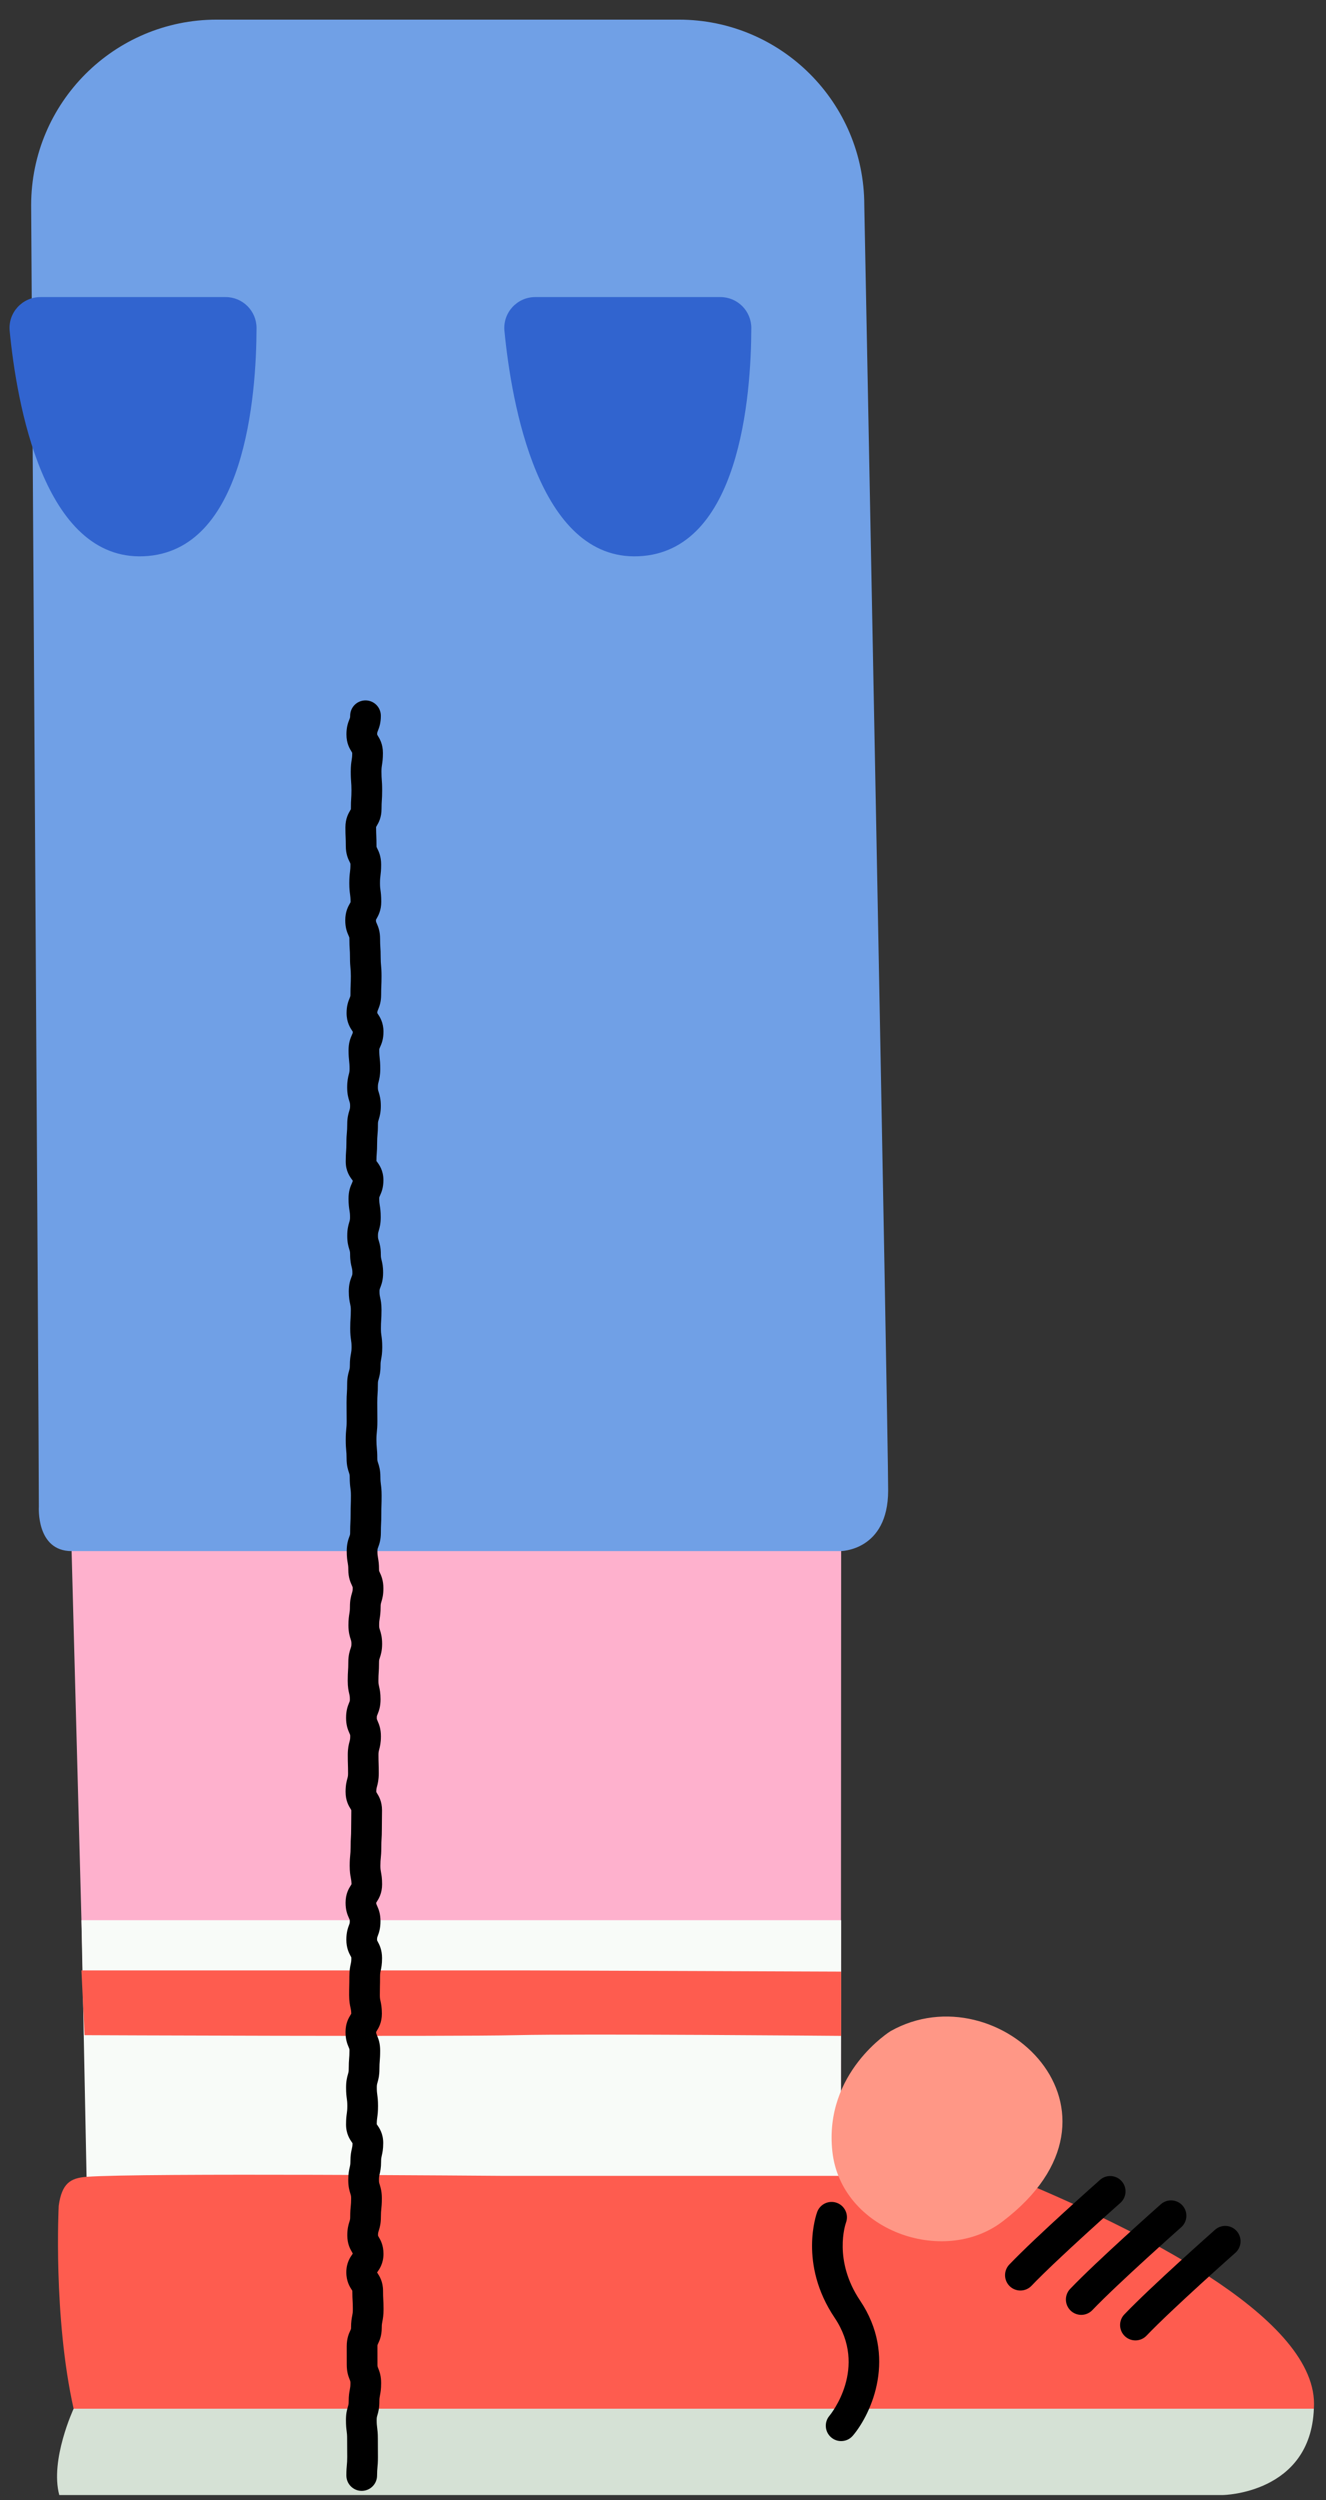 <svg viewBox="235.64 -2.741 164.4 309.741" xmlns="http://www.w3.org/2000/svg" xmlns:xlink="http://www.w3.org/1999/xlink" xmlns:blush="http://design.blush" overflow="visible" width="164.4px" height="309.741px"><rect x="235.64" y="-2.741" width="164.4" height="309.741" fill="#333333" stroke="none"/><g id="Lower/Jean Shorts" stroke="none" stroke-width="1" fill="none" fill-rule="evenodd"><g id="Group-332" transform="translate(236, -1)"><g id="Group-126" transform="translate(0, 0.142)"><path d="M72.098,172.437 L35.795,172.437 C9.521,172.437 8.518,190.288 8.518,190.288 L10.682,271.391 C10.682,271.391 12.931,287.564 39.406,287.564 L75.708,287.564 C102.183,287.564 103.889,268.56 103.889,268.56 L103.928,189.287 C103.928,189.287 104.39,172.437 72.098,172.437" id="Fill-98" fill="#FEB1CD" blush:color="Skin-500"/><polygon id="Fill-100" fill="#F8FBF8" points="9.738 236.017 103.928 236.017 103.888 268.56 10.372 267.807"/><path d="M64.591,242.235 L9.738,242.235 L10.123,250.257 C10.123,250.257 55.251,250.459 63.675,250.257 C72.097,250.057 103.928,250.347 103.928,250.347 L103.928,242.385 C103.928,242.385 67.916,242.235 64.591,242.235" id="Fill-102" fill="#FE5C4F"/><path d="M126.753,268.56 L103.889,267.689 L61.969,267.689 C61.969,267.689 16.991,267.306 10.372,267.807 C8.362,267.959 7.313,268.61 6.92,271.391 C6.92,271.391 6.21,285.107 8.768,296.539 L46.839,296.539 L122.471,296.539 L162.535,296.539 C162.543,296.339 162.555,296.144 162.555,295.937 C162.555,284.806 139.539,273.975 126.753,268.56" id="Fill-104" fill="#FE5C4F"/><path d="M122.471,296.538 L46.839,296.538 L8.768,296.538 C8.768,296.538 5.813,302.882 6.99,307.231 L47.054,307.231 L111.208,307.231 L151.273,307.231 C151.273,307.231 162.132,307.067 162.535,296.538 L122.471,296.538 Z" id="Fill-106" fill="#D5E1D5"/><path d="M110.056,249.756 C110.056,249.756 101.783,254.87 102.835,264.649 C103.889,274.426 116.541,278.939 123.895,273.373 C141.88,259.763 123.444,242.235 110.056,249.756" id="Fill-108" fill="#FF9786"/><path d="M126.151,281.895 C125.678,281.895 125.205,281.72 124.836,281.368 C124.076,280.641 124.049,279.437 124.776,278.677 C128.102,275.2 135.7,268.472 136.022,268.187 C136.809,267.491 138.012,267.564 138.708,268.352 C139.405,269.139 139.331,270.341 138.544,271.038 C138.466,271.107 130.743,277.945 127.526,281.307 C127.152,281.699 126.652,281.895 126.151,281.895" id="Fill-110" fill="#000"/><path d="M133.695,284.911 C133.222,284.911 132.749,284.736 132.38,284.384 C131.62,283.656 131.593,282.452 132.32,281.692 C135.647,278.216 143.244,271.488 143.565,271.204 C144.352,270.507 145.555,270.58 146.252,271.368 C146.948,272.154 146.875,273.358 146.088,274.055 C146.01,274.123 138.286,280.962 135.071,284.324 C134.696,284.714 134.196,284.911 133.695,284.911" id="Fill-112" fill="#000"/><path d="M140.413,288.074 C139.94,288.074 139.466,287.899 139.098,287.547 C138.338,286.82 138.311,285.615 139.038,284.855 C142.364,281.379 149.962,274.651 150.284,274.366 C151.071,273.67 152.274,273.744 152.97,274.531 C153.666,275.318 153.593,276.521 152.806,277.218 C152.728,277.286 145.005,284.125 141.788,287.486 C141.414,287.877 140.914,288.074 140.413,288.074" id="Fill-114" fill="#000"/><path d="M103.927,300.548 C103.494,300.548 103.059,300.401 102.702,300.101 C101.898,299.423 101.795,298.223 102.472,297.419 C102.666,297.185 107.288,291.468 103.117,285.266 C98.629,278.591 100.863,272.413 100.96,272.153 C101.328,271.169 102.423,270.669 103.41,271.038 C104.39,271.406 104.889,272.496 104.529,273.478 C104.452,273.691 102.927,278.161 106.276,283.142 C110.91,290.033 107.719,297.098 105.384,299.87 C105.007,300.318 104.469,300.548 103.927,300.548" id="Fill-116" fill="#000"/><path d="M106.796,23.55 L106.796,23.55 C106.796,10.847 96.498,0.549 83.795,0.549 L26.504,0.549 C13.801,0.549 3.503,10.847 3.503,23.55 C3.503,23.55 4.457,174.593 4.457,184.795 C4.457,184.795 4.106,190.287 8.518,190.287 L103.838,190.287 C103.838,190.287 109.755,190.287 109.755,182.766 C109.755,175.345 106.796,23.55 106.796,23.55" id="Fill-118" fill="#70A0E6"/><path d="M4.659,34.922 L27.609,34.922 C29.732,34.922 31.451,36.64 31.446,38.763 C31.426,47.169 30.01,66.494 17.461,67.034 C5.008,67.569 1.697,47.942 0.839,39.117 C0.62,36.865 2.397,34.922 4.659,34.922" id="Fill-120" fill="#3164CF"/><path d="M66.002,34.922 L88.952,34.922 C91.075,34.922 92.794,36.64 92.789,38.763 C92.769,47.169 91.353,66.494 78.804,67.034 C66.351,67.569 63.04,47.942 62.182,39.117 C61.963,36.865 63.74,34.922 66.002,34.922" id="Fill-122" fill="#3164CF"/><path d="M44.486,306.715 C43.435,306.715 42.584,305.863 42.584,304.812 C42.584,304.152 42.614,303.822 42.645,303.492 C42.667,303.25 42.691,303.009 42.691,302.526 C42.691,301.962 42.688,301.681 42.684,301.4 C42.681,301.109 42.678,300.818 42.678,300.236 C42.678,299.785 42.654,299.585 42.621,299.332 C42.581,299.024 42.532,298.64 42.532,297.945 C42.532,297.164 42.648,296.704 42.779,296.265 C42.844,296.039 42.87,295.955 42.87,295.656 C42.87,294.904 42.949,294.488 43.013,294.154 C43.06,293.908 43.089,293.76 43.089,293.369 C43.089,293.164 43.08,293.142 42.996,292.933 C42.812,292.471 42.632,291.948 42.632,291.082 L42.629,288.795 C42.629,287.799 42.908,287.201 43.077,286.843 C43.164,286.655 43.164,286.655 43.164,286.507 C43.164,285.752 43.245,285.335 43.31,285 C43.358,284.756 43.386,284.608 43.386,284.219 C43.386,283.7 43.373,283.441 43.358,283.181 C43.34,282.868 43.322,282.555 43.322,281.929 C43.319,281.909 43.288,281.866 43.258,281.821 C43.02,281.456 42.578,280.776 42.578,279.639 C42.578,278.467 43.062,277.776 43.322,277.403 C43.339,277.381 43.355,277.358 43.371,277.335 C43.355,277.256 43.33,277.218 43.306,277.178 C43.08,276.796 42.7,276.157 42.7,275.063 C42.7,274.265 42.825,273.796 42.967,273.348 C43.035,273.128 43.059,273.054 43.059,272.774 C43.059,272.105 43.096,271.749 43.127,271.436 C43.151,271.197 43.175,270.96 43.175,270.485 C43.175,270.203 43.154,270.128 43.084,269.907 C42.944,269.46 42.818,268.991 42.818,268.194 C42.818,267.404 42.923,266.951 42.999,266.62 C43.053,266.387 43.084,266.259 43.084,265.904 C43.084,265.116 43.188,264.663 43.263,264.334 C43.316,264.106 43.344,263.979 43.346,263.642 C43.328,263.614 43.307,263.588 43.289,263.562 C43.029,263.191 42.544,262.498 42.544,261.326 C42.544,260.623 42.599,260.234 42.642,259.921 C42.676,259.664 42.703,259.479 42.703,259.036 C42.703,258.591 42.678,258.403 42.642,258.145 C42.6,257.833 42.548,257.445 42.548,256.745 C42.548,255.97 42.66,255.514 42.785,255.077 C42.849,254.854 42.876,254.761 42.876,254.455 C42.876,253.808 42.901,253.484 42.926,253.159 C42.947,252.911 42.967,252.663 42.967,252.166 C42.967,251.982 42.964,251.973 42.876,251.766 C42.675,251.295 42.48,250.762 42.48,249.875 C42.48,248.767 42.873,248.122 43.108,247.737 C43.136,247.692 43.167,247.648 43.191,247.596 C43.179,247.22 43.151,247.088 43.097,246.851 C43.026,246.523 42.925,246.075 42.925,245.294 C42.925,244.698 42.934,244.4 42.941,244.102 C42.947,243.827 42.955,243.553 42.955,243.004 C42.955,242.229 43.05,241.782 43.12,241.457 C43.172,241.224 43.2,241.082 43.2,240.712 C43.2,240.642 43.194,240.613 43.194,240.613 C43.176,240.569 43.148,240.524 43.121,240.476 C42.919,240.103 42.581,239.48 42.581,238.425 C42.581,237.511 42.782,236.974 42.913,236.618 C42.992,236.406 43.008,236.368 43.008,236.139 C43.008,235.98 43.008,235.98 42.917,235.784 C42.7,235.305 42.486,234.761 42.486,233.852 C42.486,232.73 42.895,232.081 43.139,231.694 C43.169,231.648 43.2,231.605 43.224,231.554 C43.208,231.163 43.178,231.004 43.133,230.763 C43.072,230.431 42.995,230.018 42.995,229.271 C42.995,228.605 43.031,228.251 43.062,227.939 C43.087,227.699 43.109,227.461 43.109,226.983 C43.109,226.355 43.129,226.04 43.147,225.726 C43.161,225.468 43.176,225.21 43.176,224.694 C43.176,224.103 43.181,223.808 43.188,223.513 C43.193,223.235 43.197,222.957 43.197,222.401 C43.188,222.35 43.157,222.306 43.129,222.261 C42.888,221.874 42.486,221.227 42.486,220.111 C42.486,219.286 42.611,218.816 42.705,218.471 C42.766,218.244 42.794,218.14 42.794,217.819 C42.794,217.275 42.785,217.003 42.776,216.732 C42.767,216.431 42.758,216.129 42.758,215.527 C42.758,214.705 42.883,214.236 42.974,213.892 C43.033,213.663 43.062,213.559 43.062,213.234 C43.062,213.068 43.062,213.068 42.971,212.866 C42.758,212.388 42.548,211.846 42.548,210.942 C42.548,210.068 42.733,209.54 42.923,209.075 C43.008,208.869 43.017,208.848 43.017,208.649 C43.017,208.292 42.986,208.163 42.932,207.931 C42.855,207.599 42.751,207.146 42.751,206.354 C42.751,205.719 42.772,205.402 42.791,205.085 C42.809,204.83 42.825,204.575 42.825,204.065 C42.825,203.181 43.001,202.658 43.117,202.313 C43.188,202.099 43.211,202.034 43.211,201.773 C43.211,201.497 43.187,201.424 43.117,201.208 C43.008,200.866 42.84,200.35 42.84,199.478 C42.84,198.753 42.904,198.352 42.956,198.029 C42.995,197.783 43.025,197.605 43.025,197.182 C43.025,196.394 43.144,195.931 43.276,195.487 C43.343,195.265 43.368,195.181 43.368,194.886 C43.368,194.737 43.368,194.737 43.279,194.549 C43.109,194.19 42.825,193.588 42.825,192.587 C42.825,192.174 42.797,192.009 42.755,191.76 C42.697,191.432 42.627,191.025 42.627,190.287 C42.627,189.371 42.828,188.833 42.959,188.477 C43.038,188.267 43.053,188.223 43.053,187.99 C43.053,187.37 43.069,187.061 43.084,186.75 C43.096,186.486 43.109,186.223 43.109,185.694 C43.109,185.09 43.12,184.787 43.13,184.485 C43.138,184.213 43.147,183.942 43.147,183.399 C43.147,182.947 43.12,182.748 43.087,182.495 C43.047,182.185 42.998,181.798 42.998,181.101 C42.998,180.837 42.975,180.772 42.904,180.557 C42.788,180.21 42.611,179.687 42.611,178.801 C42.611,178.315 42.589,178.071 42.566,177.828 C42.535,177.497 42.505,177.165 42.505,176.502 C42.505,175.831 42.541,175.476 42.572,175.161 C42.596,174.922 42.621,174.683 42.621,174.204 C42.621,173.642 42.617,173.36 42.614,173.078 C42.611,172.785 42.608,172.492 42.608,171.906 C42.608,171.271 42.629,170.952 42.65,170.635 C42.666,170.378 42.682,170.122 42.682,169.61 C42.682,168.831 42.797,168.372 42.923,167.934 C42.987,167.71 43.014,167.617 43.014,167.312 C43.014,166.563 43.09,166.149 43.153,165.817 C43.197,165.573 43.227,165.413 43.227,165.012 C43.227,164.573 43.2,164.389 43.163,164.134 C43.117,163.818 43.06,163.424 43.06,162.712 C43.06,162.076 43.081,161.759 43.102,161.441 C43.117,161.184 43.135,160.927 43.135,160.414 C43.135,160.045 43.105,159.913 43.053,159.672 C42.981,159.345 42.883,158.897 42.883,158.116 C42.883,157.256 43.057,156.736 43.236,156.277 C43.319,156.067 43.331,156.034 43.331,155.818 C43.331,155.473 43.303,155.356 43.245,155.122 C43.161,154.785 43.047,154.322 43.047,153.517 C43.047,153.23 43.023,153.148 42.955,152.93 C42.816,152.482 42.693,152.014 42.693,151.218 C42.693,150.429 42.812,149.965 42.946,149.522 C43.013,149.298 43.038,149.214 43.038,148.919 C43.038,148.497 43.008,148.319 42.968,148.073 C42.916,147.75 42.852,147.348 42.852,146.62 C42.852,145.711 43.062,145.166 43.279,144.687 C43.358,144.513 43.368,144.488 43.37,144.379 C43.353,144.358 43.337,144.337 43.319,144.315 C43.035,143.936 42.505,143.232 42.505,142.021 C42.505,141.375 42.529,141.052 42.553,140.729 C42.572,140.477 42.59,140.225 42.59,139.721 C42.59,139.064 42.618,138.735 42.648,138.406 C42.669,138.16 42.691,137.913 42.691,137.42 C42.691,136.622 42.816,136.153 42.955,135.706 C43.025,135.483 43.047,135.408 43.047,135.123 C43.047,134.845 43.025,134.771 42.955,134.551 C42.812,134.101 42.684,133.63 42.684,132.829 C42.684,132.013 42.804,131.546 42.892,131.205 C42.952,130.979 42.98,130.865 42.98,130.532 C42.98,130.061 42.955,129.824 42.928,129.589 C42.895,129.271 42.855,128.91 42.855,128.233 C42.855,127.322 43.069,126.778 43.286,126.296 C43.377,126.097 43.377,126.097 43.377,125.934 C43.377,125.928 43.343,125.885 43.315,125.84 C43.069,125.472 42.611,124.786 42.611,123.636 C42.611,122.756 42.8,122.226 42.995,121.757 C43.081,121.55 43.089,121.532 43.089,121.337 C43.089,120.721 43.102,120.413 43.114,120.105 C43.126,119.837 43.138,119.569 43.138,119.035 C43.138,118.548 43.114,118.304 43.093,118.061 C43.062,117.729 43.032,117.399 43.032,116.736 C43.032,116.222 43.016,115.964 42.998,115.706 C42.978,115.389 42.959,115.07 42.959,114.435 C42.959,114.264 42.959,114.264 42.867,114.057 C42.654,113.579 42.447,113.037 42.447,112.134 C42.447,111.053 42.809,110.418 43.026,110.038 C43.053,109.991 43.084,109.945 43.106,109.892 C43.105,109.386 43.078,109.198 43.044,108.94 C42.999,108.626 42.947,108.236 42.947,107.53 C42.947,106.837 42.993,106.453 43.032,106.146 C43.063,105.889 43.089,105.686 43.089,105.228 C43.089,105.101 43.089,105.101 43.002,104.926 C42.819,104.561 42.514,103.949 42.514,102.924 C42.514,102.39 42.502,102.122 42.492,101.856 C42.478,101.548 42.465,101.24 42.465,100.626 C42.465,99.535 42.84,98.896 43.062,98.514 C43.09,98.468 43.12,98.423 43.144,98.369 C43.139,97.687 43.16,97.367 43.181,97.047 C43.197,96.791 43.215,96.534 43.215,96.02 C43.215,95.516 43.194,95.264 43.175,95.012 C43.153,94.688 43.127,94.363 43.127,93.716 C43.127,92.989 43.191,92.588 43.242,92.266 C43.282,92.017 43.309,91.837 43.309,91.411 C43.297,91.351 43.267,91.306 43.237,91.26 C42.996,90.871 42.593,90.222 42.593,89.103 C42.593,88.233 42.773,87.708 42.958,87.244 C43.041,87.033 43.053,87.006 43.053,86.794 C43.053,85.742 43.904,84.891 44.956,84.891 C46.007,84.891 46.858,85.742 46.858,86.794 C46.858,87.662 46.678,88.188 46.495,88.651 C46.41,88.862 46.4,88.89 46.4,89.103 C46.411,89.162 46.443,89.207 46.471,89.253 C46.712,89.642 47.115,90.291 47.115,91.411 C47.115,92.137 47.053,92.538 47.002,92.861 C46.962,93.11 46.934,93.289 46.934,93.716 C46.934,94.221 46.953,94.473 46.971,94.725 C46.995,95.049 47.02,95.373 47.02,96.02 C47.02,96.658 46.999,96.978 46.978,97.297 C46.962,97.554 46.944,97.811 46.944,98.324 C46.944,99.415 46.571,100.054 46.347,100.436 C46.321,100.483 46.289,100.528 46.267,100.581 C46.272,101.16 46.282,101.428 46.294,101.695 C46.307,102.003 46.319,102.31 46.319,102.924 C46.319,103.052 46.319,103.052 46.407,103.227 C46.59,103.592 46.895,104.203 46.895,105.228 C46.895,105.92 46.847,106.304 46.809,106.612 C46.778,106.869 46.752,107.071 46.752,107.53 C46.752,107.976 46.779,108.162 46.815,108.422 C46.858,108.736 46.91,109.126 46.91,109.831 C46.91,110.912 46.547,111.548 46.331,111.927 C46.303,111.975 46.273,112.02 46.251,112.074 C46.252,112.305 46.252,112.305 46.344,112.511 C46.556,112.988 46.764,113.53 46.764,114.435 C46.764,114.949 46.781,115.207 46.797,115.464 C46.818,115.782 46.837,116.1 46.837,116.736 C46.837,117.224 46.861,117.468 46.883,117.711 C46.913,118.042 46.944,118.373 46.944,119.035 C46.944,119.652 46.931,119.959 46.917,120.268 C46.906,120.535 46.895,120.802 46.895,121.337 C46.895,122.217 46.705,122.747 46.511,123.215 C46.425,123.423 46.417,123.441 46.417,123.636 C46.419,123.641 46.452,123.684 46.48,123.729 C46.727,124.097 47.184,124.782 47.184,125.934 C47.184,126.844 46.971,127.389 46.752,127.869 C46.661,128.069 46.661,128.069 46.661,128.233 C46.661,128.705 46.688,128.941 46.712,129.177 C46.748,129.494 46.786,129.855 46.786,130.532 C46.786,131.349 46.666,131.816 46.578,132.156 C46.52,132.383 46.489,132.496 46.489,132.829 C46.489,133.109 46.514,133.182 46.584,133.401 C46.725,133.851 46.855,134.321 46.855,135.123 C46.855,135.921 46.728,136.39 46.59,136.838 C46.52,137.061 46.496,137.136 46.496,137.42 C46.496,138.077 46.468,138.405 46.44,138.735 C46.419,138.981 46.397,139.228 46.397,139.721 C46.397,140.366 46.373,140.69 46.349,141.012 C46.331,141.254 46.312,141.496 46.31,141.96 C46.328,141.982 46.344,142.003 46.361,142.026 C46.645,142.403 47.176,143.109 47.176,144.319 C47.176,145.228 46.965,145.773 46.748,146.252 C46.657,146.454 46.657,146.454 46.657,146.62 C46.657,147.041 46.687,147.219 46.727,147.465 C46.779,147.788 46.843,148.192 46.843,148.919 C46.843,149.708 46.724,150.172 46.59,150.616 C46.523,150.839 46.498,150.923 46.498,151.218 C46.498,151.505 46.523,151.587 46.592,151.805 C46.73,152.252 46.855,152.72 46.855,153.517 C46.855,153.861 46.883,153.978 46.941,154.212 C47.023,154.549 47.138,155.011 47.138,155.818 C47.138,156.678 46.962,157.198 46.783,157.657 C46.702,157.867 46.69,157.9 46.69,158.116 C46.69,158.486 46.718,158.617 46.772,158.859 C46.843,159.186 46.941,159.634 46.941,160.414 C46.941,161.051 46.92,161.368 46.9,161.686 C46.883,161.944 46.867,162.199 46.867,162.712 C46.867,163.152 46.892,163.335 46.931,163.591 C46.975,163.907 47.032,164.301 47.032,165.012 C47.032,165.761 46.956,166.175 46.895,166.508 C46.849,166.75 46.819,166.911 46.819,167.312 C46.819,168.09 46.706,168.549 46.58,168.988 C46.516,169.212 46.489,169.304 46.489,169.61 C46.489,170.246 46.468,170.564 46.447,170.882 C46.431,171.139 46.413,171.395 46.413,171.906 C46.413,172.471 46.417,172.752 46.42,173.033 C46.423,173.326 46.428,173.619 46.428,174.204 C46.428,174.875 46.392,175.232 46.359,175.546 C46.336,175.784 46.31,176.024 46.31,176.502 C46.31,176.988 46.334,177.233 46.355,177.476 C46.386,177.807 46.417,178.139 46.417,178.801 C46.417,179.066 46.44,179.131 46.511,179.347 C46.627,179.693 46.803,180.216 46.803,181.101 C46.803,181.552 46.83,181.751 46.862,182.004 C46.903,182.314 46.953,182.7 46.953,183.399 C46.953,184.003 46.944,184.306 46.934,184.609 C46.925,184.88 46.916,185.152 46.916,185.694 C46.916,186.315 46.901,186.625 46.886,186.935 C46.873,187.199 46.861,187.463 46.861,187.99 C46.861,188.906 46.66,189.444 46.529,189.801 C46.45,190.011 46.434,190.055 46.434,190.287 C46.434,190.699 46.462,190.864 46.505,191.113 C46.562,191.442 46.633,191.849 46.633,192.587 C46.633,192.736 46.633,192.736 46.721,192.925 C46.891,193.283 47.175,193.885 47.175,194.886 C47.175,195.674 47.056,196.138 46.922,196.581 C46.855,196.804 46.831,196.887 46.831,197.182 C46.831,197.907 46.767,198.308 46.715,198.631 C46.675,198.877 46.647,199.055 46.647,199.478 C46.647,199.752 46.67,199.825 46.739,200.041 C46.849,200.383 47.017,200.9 47.017,201.773 C47.017,202.656 46.84,203.179 46.724,203.524 C46.654,203.738 46.632,203.803 46.632,204.065 C46.632,204.699 46.611,205.016 46.59,205.333 C46.574,205.588 46.556,205.843 46.556,206.354 C46.556,206.71 46.587,206.839 46.641,207.071 C46.718,207.403 46.822,207.857 46.822,208.649 C46.822,209.523 46.636,210.05 46.447,210.515 C46.361,210.725 46.355,210.741 46.355,210.942 C46.355,211.107 46.355,211.107 46.444,211.309 C46.658,211.787 46.867,212.329 46.867,213.234 C46.867,214.055 46.742,214.526 46.653,214.868 C46.592,215.097 46.563,215.201 46.563,215.527 C46.563,216.069 46.572,216.342 46.581,216.612 C46.59,216.914 46.599,217.215 46.599,217.819 C46.599,218.642 46.472,219.113 46.38,219.457 C46.319,219.685 46.291,219.788 46.291,220.111 C46.301,220.162 46.333,220.206 46.361,220.251 C46.602,220.638 47.004,221.284 47.004,222.401 C47.004,222.99 46.998,223.285 46.992,223.581 C46.989,223.86 46.983,224.137 46.983,224.694 C46.983,225.321 46.965,225.635 46.946,225.95 C46.931,226.208 46.916,226.466 46.916,226.983 C46.916,227.65 46.88,228.003 46.849,228.316 C46.825,228.555 46.801,228.793 46.801,229.271 C46.801,229.669 46.831,229.828 46.877,230.07 C46.938,230.402 47.014,230.815 47.014,231.562 C47.014,232.684 46.605,233.333 46.361,233.721 C46.333,233.766 46.3,233.81 46.276,233.861 C46.292,234.011 46.292,234.011 46.383,234.207 C46.6,234.687 46.813,235.231 46.813,236.139 C46.813,237.053 46.614,237.59 46.481,237.945 C46.403,238.157 46.388,238.195 46.388,238.425 C46.388,238.495 46.395,238.524 46.395,238.525 C46.413,238.569 46.443,238.614 46.468,238.663 C46.669,239.035 47.008,239.658 47.008,240.712 C47.008,241.487 46.911,241.934 46.842,242.259 C46.791,242.492 46.761,242.634 46.761,243.004 C46.761,243.6 46.754,243.899 46.745,244.196 C46.739,244.471 46.733,244.745 46.733,245.294 C46.733,245.658 46.761,245.79 46.815,246.028 C46.886,246.356 46.986,246.804 46.986,247.584 C46.986,248.693 46.592,249.337 46.355,249.722 C46.328,249.768 46.297,249.812 46.273,249.863 C46.285,250.06 46.288,250.068 46.377,250.276 C46.577,250.746 46.773,251.279 46.773,252.166 C46.773,252.814 46.748,253.138 46.721,253.461 C46.702,253.71 46.681,253.958 46.681,254.455 C46.681,255.231 46.569,255.686 46.444,256.123 C46.382,256.347 46.355,256.44 46.355,256.745 C46.355,257.191 46.38,257.378 46.414,257.637 C46.456,257.948 46.508,258.336 46.508,259.036 C46.508,259.739 46.455,260.129 46.413,260.442 C46.377,260.694 46.352,260.877 46.35,261.3 C46.37,261.326 46.389,261.353 46.407,261.379 C46.667,261.751 47.153,262.443 47.153,263.615 C47.153,264.403 47.048,264.856 46.972,265.186 C46.919,265.419 46.889,265.548 46.889,265.904 C46.889,266.694 46.785,267.148 46.708,267.48 C46.654,267.711 46.624,267.839 46.624,268.194 C46.624,268.477 46.648,268.551 46.717,268.772 C46.856,269.219 46.983,269.688 46.983,270.485 C46.983,271.154 46.946,271.51 46.913,271.823 C46.889,272.062 46.864,272.299 46.864,272.774 C46.864,273.571 46.739,274.039 46.597,274.488 C46.529,274.708 46.505,274.781 46.505,275.063 C46.52,275.144 46.55,275.189 46.578,275.235 C46.806,275.616 47.185,276.255 47.185,277.35 C47.185,278.522 46.7,279.214 46.441,279.585 C46.425,279.608 46.41,279.629 46.395,279.652 C46.406,279.684 46.428,279.715 46.45,279.747 C46.688,280.112 47.13,280.792 47.13,281.929 C47.13,282.448 47.144,282.708 47.158,282.968 C47.175,283.28 47.194,283.594 47.194,284.219 C47.194,284.975 47.111,285.392 47.047,285.727 C46.999,285.971 46.971,286.119 46.971,286.507 C46.971,287.503 46.691,288.102 46.523,288.459 C46.434,288.647 46.434,288.647 46.434,288.795 L46.438,291.082 C46.438,291.287 46.446,291.309 46.529,291.519 C46.715,291.98 46.895,292.503 46.895,293.369 C46.895,294.121 46.816,294.537 46.752,294.871 C46.703,295.117 46.675,295.266 46.675,295.656 C46.675,296.439 46.559,296.899 46.429,297.339 C46.364,297.564 46.339,297.648 46.339,297.945 C46.339,298.398 46.364,298.597 46.397,298.85 C46.435,299.158 46.486,299.543 46.486,300.236 C46.486,300.8 46.487,301.08 46.49,301.362 C46.493,301.653 46.496,301.944 46.496,302.526 C46.496,303.185 46.465,303.515 46.434,303.845 C46.413,304.087 46.389,304.328 46.389,304.812 C46.389,305.863 45.538,306.715 44.486,306.715" id="Fill-124" fill="#000"/></g></g></g></svg>